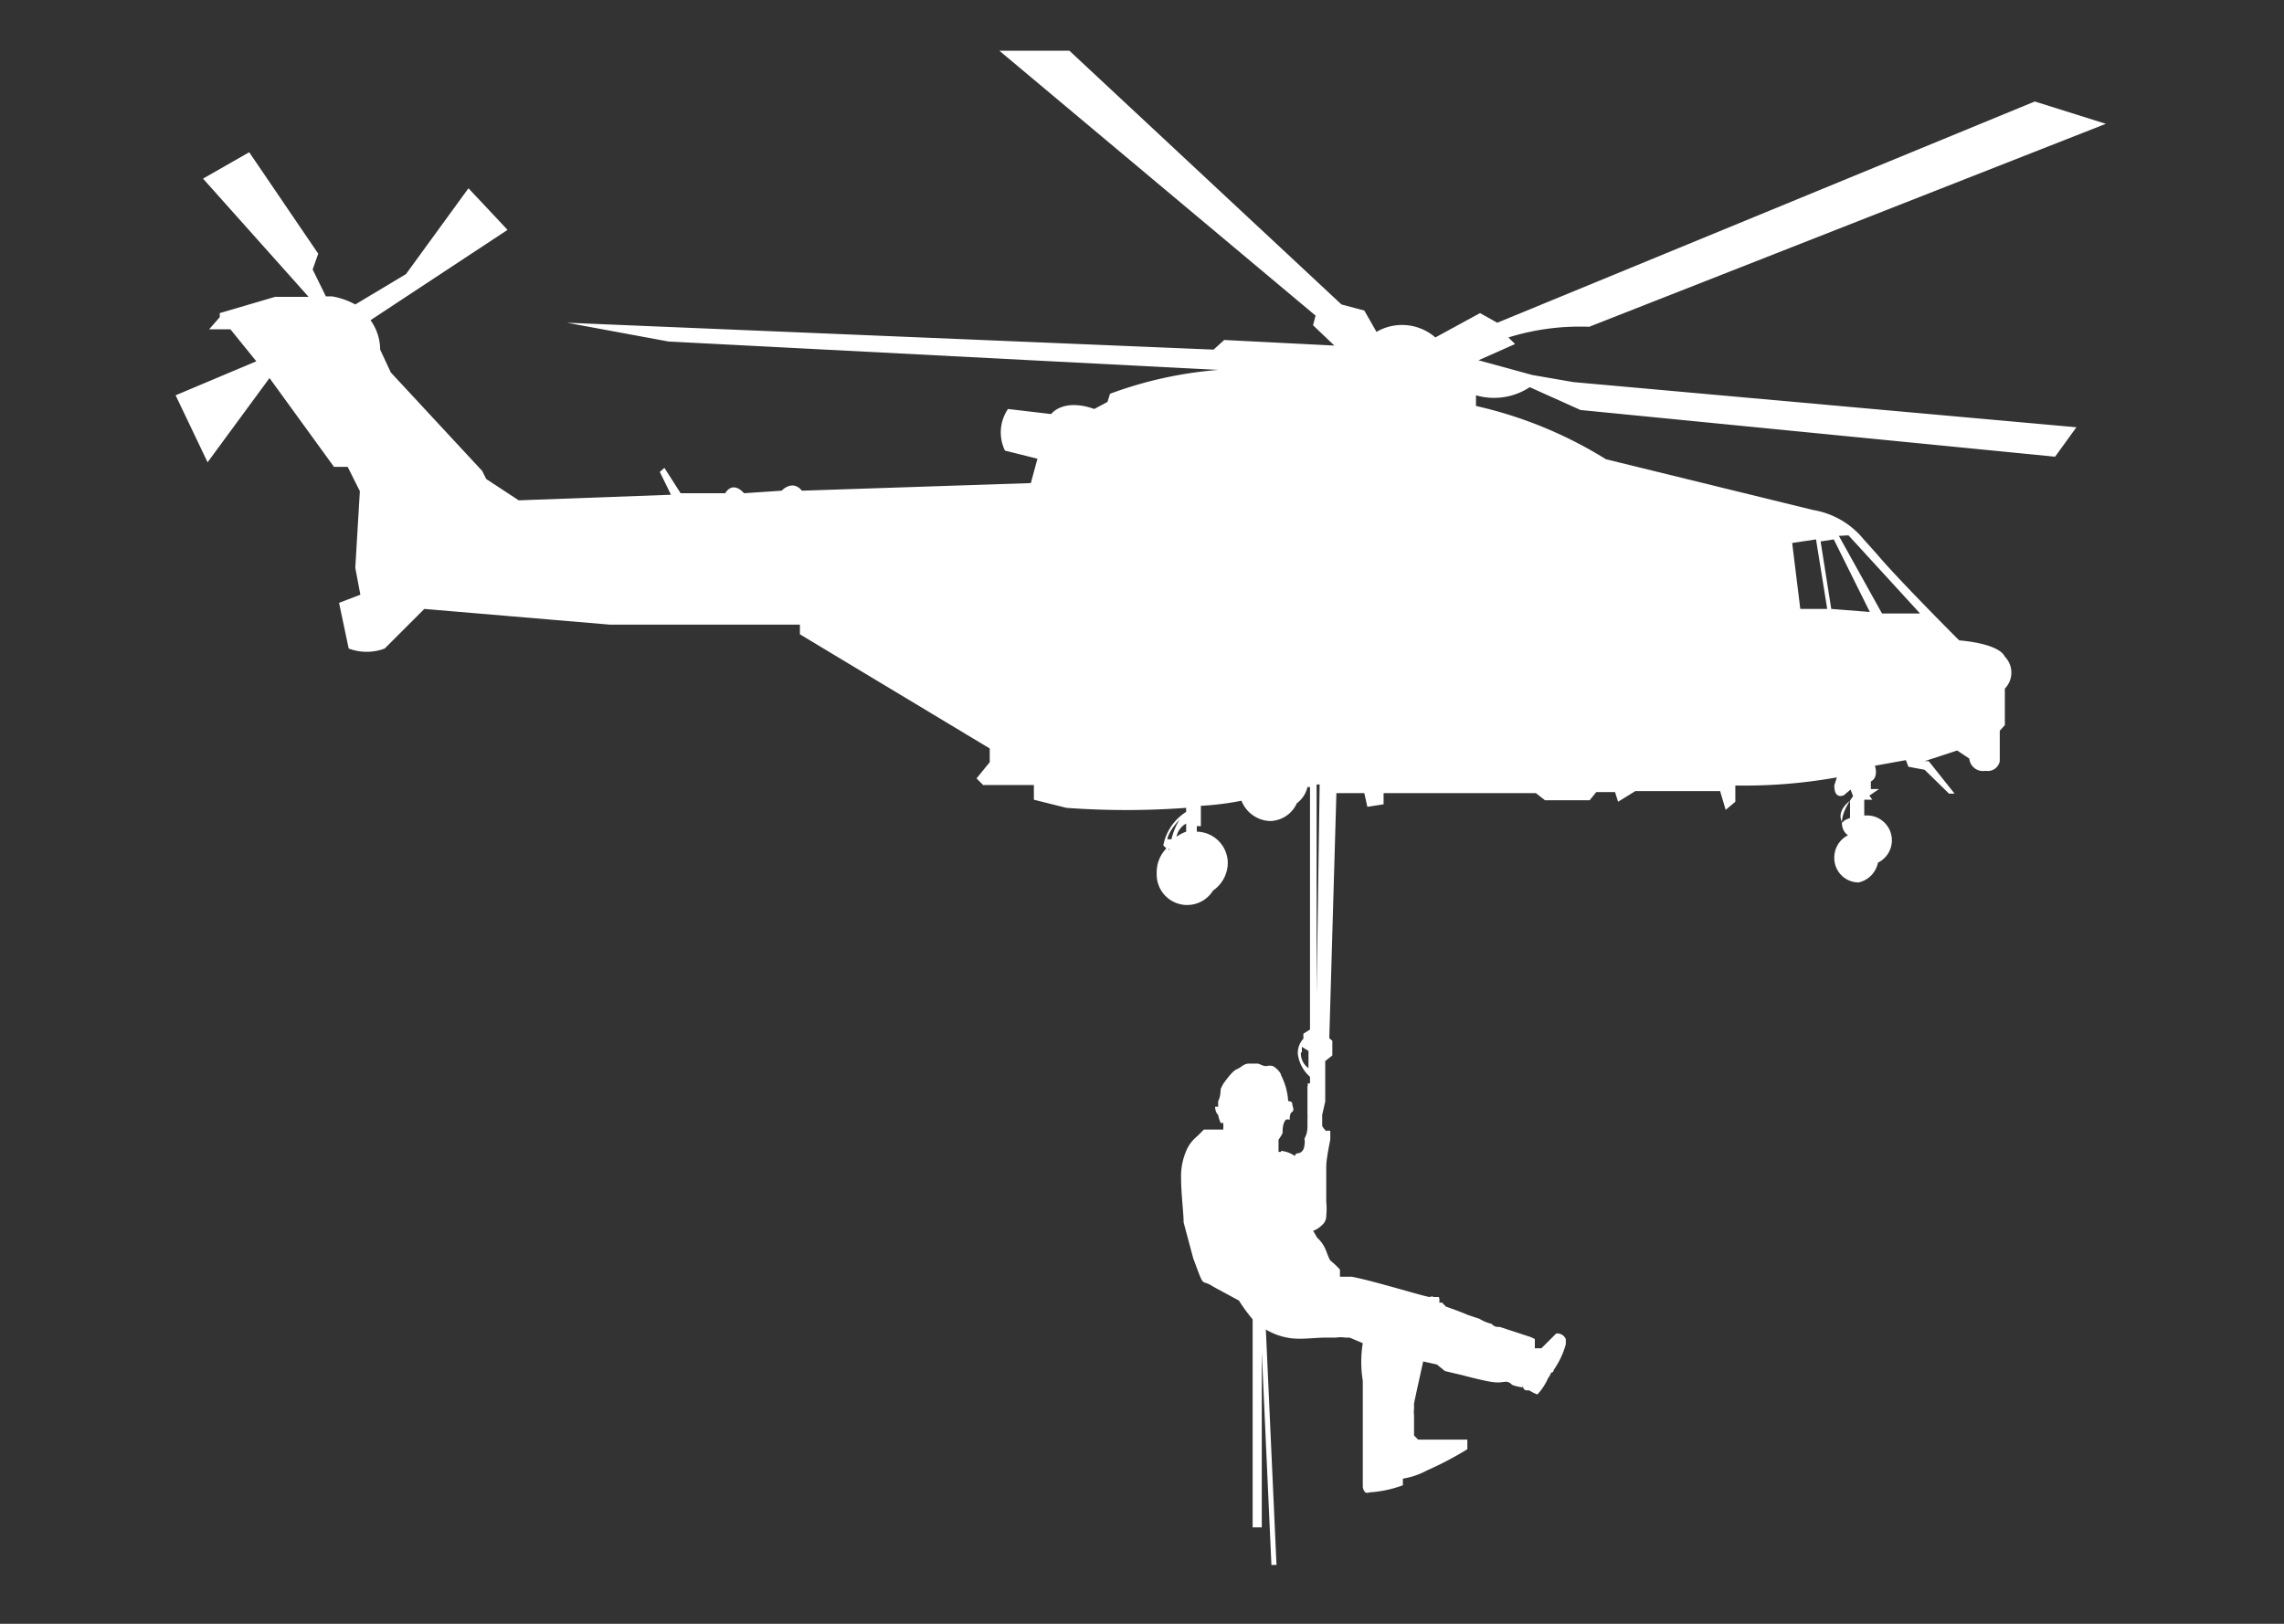 <?xml version="1.0" encoding="UTF-8"?> <svg xmlns="http://www.w3.org/2000/svg" viewBox="0 0 45 32"><rect x="0" y="0" width="45" height="32" fill="#333333" stroke="none"/><defs><style>.cls-1{fill:#fff;}.cls-2{fill:none;}</style></defs><g id="Calque_2" data-name="Calque 2"><g id="Calque_1-2" data-name="Calque 1"><path class="cls-1" d="M30.19,7.39,29.13,7.1l.72-.32-.13-.13a4.71,4.71,0,0,1,1.59-.21l10.18-4L40.09,2,29.5,6.36l-.34-.19-.88.48a1,1,0,0,0-1.16-.11l-.24-.42L26.43,6,21.07,1,19.69,1l6.23,5.22-.05.19.42.4-2.17-.11-.21.19L11.17,6.36l2,.37L24,7.29a7.91,7.91,0,0,0-2.13.47l-.05.16-.26.14c-.62-.22-.85.1-.85.1l-.85-.1a.82.82,0,0,0-.06.82l.64.16-.13.48-4.51.15c-.19-.23-.4,0-.4,0l-.74.05c-.24-.26-.37,0-.37,0l-.88,0-.32-.5L13,9.3l.22.45-3,.11-.64-.42-.08-.16L7.7,7.34l-.21-.45a1,1,0,0,0-.19-.58L10,4.53l-.77-.82L8,5.4,7,6a1.5,1.5,0,0,0-.46-.16H6.42l-.26-.53L6.27,5,4.91,3,4,3.52,6.08,5.85H5.42l-1.09.32,0,.08-.21.24.42,0,.51.63-1.59.67.63,1.32L5.31,7.45,6.58,9.2l.27,0,.24.48L7,11.19l.1.53-.42.16.19.9a1,1,0,0,0,.71,0L8.36,12l3.66.31h3.74l0,.19,3.74,2.25,0,.27-.26.32.13.13h1v.29l.64.16a16.08,16.08,0,0,0,2.36,0V16a1,1,0,0,0-.45.66l.08.08s.05,0,.05-.05a.08.08,0,0,0,0,.08L23,16.7a.67.67,0,0,0-.21.51.6.6,0,0,0,1.11.34.67.67,0,0,0,.29-.53.62.62,0,0,0-.61-.63h0v-.11l.08,0v-.4a5.59,5.59,0,0,0,.8-.1.63.63,0,0,0,.56.4.59.59,0,0,0,.53-.35.55.55,0,0,0,.21-.32h.05v4.78l-.13.08v.1a.41.41,0,0,0-.11.3.72.72,0,0,0,.24.45v.13h-.05a0,0,0,0,0,0,0v0a.07.07,0,0,1,0,.06v0h0a0,0,0,0,1,0,0l0,0v.07s0,0,0,0a0,0,0,0,1,0,0h0s0,0,0,0v.08s0,.06,0,.08,0,0,0,.06,0,.24,0,.26a0,0,0,0,0,0,0,.87.87,0,0,1,0,.1v.11c0,.08,0,.16-.06.27a.3.3,0,0,1,0,.13s0,.08-.06.13-.1,0-.13.08l0,0,0,0h0a.57.57,0,0,0-.27-.1v0l0,0V22.8s0,0,0,0l0,0c0-.05,0-.1,0-.1s-.05,0-.05,0v-.13s0-.08,0-.11,0,0,0,0a.91.91,0,0,0,.08-.13c0-.08,0-.18.06-.26a.08.08,0,0,1,.08,0c0-.05,0-.13.05-.16s0-.11,0-.16-.08-.05-.08-.05a1.29,1.29,0,0,0-.14-.51c0-.05-.1-.15-.16-.18a.24.24,0,0,0-.13,0c-.08,0-.13-.05-.18-.05h-.16c-.11,0-.16.08-.24.11s-.19.18-.27.29l-.05.1s0,.16-.05.24v.11c-.06,0-.06,0-.06,0s0,.11.06.16a.75.75,0,0,0,.05.16,0,0,0,0,0,0,0h.05l0,0a.7.7,0,0,1,0,.13v0h-.05l0,0H23.8l-.08,0s-.08.08-.13.13a.73.73,0,0,0-.21.27,1.26,1.26,0,0,0-.11.55c0,.32.05.69.05.88l.19.71c.24.64.13.38.4.56l.5.27a3.28,3.28,0,0,0,.27.37V30.1h.18V26.65l.19,4.19h.1l-.21-4.64a1.26,1.26,0,0,0,.42.16c.24.05.51,0,.77,0l.19,0a.65.65,0,0,1,.19,0h.08l.26.11a2.3,2.3,0,0,0,0,.74c0,.16,0,.29,0,.45v.43l0,.08v.1l0,.08,0,.32h0v.37l0,.05v.08a0,0,0,0,0,0,0l0,0s0,0,0,0v.08s0,.05,0,.05a.18.18,0,0,0,.05.11.09.09,0,0,0,.08,0,2.3,2.3,0,0,0,.66-.14l0-.13a1.51,1.51,0,0,0,.47-.16,6.68,6.68,0,0,0,.8-.42v-.06l0,0v-.08l0,0,0,0,0,0h0l0-.05-.05,0h-.14l-.1,0-.08,0h-.37l0,0H28l-.06,0,0,0-.08-.08v-.24h0v-.16a.49.49,0,0,1,0-.13s0-.08,0-.1.18-.83.18-.83l.27.06.16.13.34.08s.37.1.56.13.21,0,.32,0a.18.18,0,0,1,.1.06.8.8,0,0,0,.21.05l0-.05,0,0s0,.11.08.11,0,0,.05,0l0,0s0,0,0,0a.78.78,0,0,0,.16.08,1.11,1.11,0,0,0,.21-.32l0,0v0a.36.36,0,0,0,.06-.11s.05,0,.05-.05a1.66,1.66,0,0,0,.24-.51v-.1a.18.18,0,0,0-.19-.11s0,0,0,0-.08.08-.08.08l-.16.16-.05.05,0,0H30.3l0,0,0,0h-.06l0,0v-.18a.64.64,0,0,0-.14-.06l-.55-.18c-.06,0-.11,0-.16-.06a.82.82,0,0,1-.24-.1l-.24-.08c-.13-.06-.42-.16-.42-.16l-.08-.08-.06,0h0l0,0V25.7a.24.24,0,0,0,0-.14s0,0-.05,0l0,0s0,0-.05,0a.09.09,0,0,0-.08,0c-.08,0-1.11-.32-1.54-.4H26.4l0,0,0-.06v-.08a1.53,1.53,0,0,0-.19-.18c-.05-.08-.08-.21-.13-.29a.65.65,0,0,0-.13-.16l-.08-.14-.06,0,0,0s.05,0,.08,0l0,0a0,0,0,0,1,0,0,.55.55,0,0,0,.16-.11.23.23,0,0,0,.08-.18,1.23,1.23,0,0,0,0-.27V23l0,0v0c0-.18.08-.53.08-.55v-.16a.09.09,0,0,0-.08,0,.44.44,0,0,1-.08-.1c0-.06,0-.14,0-.22l.06-.26v-.06l0,0,0,0v-.74l.14-.11v-.29l-.06-.05.14-4.83.55,0,.06.27.32-.05,0-.22h3l.18.14h.88l.13-.16.37,0,.06.19.34-.21c.32,0,1.67,0,1.67,0l.11.37.19-.16,0-.32a10.39,10.39,0,0,0,2-.16l-.05.16c0,.29.19.19.19.19l.13-.11.05.13c-.37.51-.18.72-.1.77h0a.49.49,0,0,0-.27.45.48.48,0,0,0,.48.48A.5.5,0,0,0,37,17a.49.49,0,0,0-.21-.93h-.06l0-.31.16,0-.06-.08.19-.13-.16,0V15.4c.16-.08.08-.31.08-.31l.61-.11.05.13.32.06.48.47h.11L38,15l-.08,0V15l.64-.21.24.16a.27.27,0,0,0,.32.24A.24.24,0,0,0,39.4,15V14.4l.1-.11,0-.72a.45.45,0,0,0,0-.63c-.13-.27-.9-.32-.9-.32s-1.22-1.22-1.62-1.7l-.26-.29a1.63,1.63,0,0,0-1-.58l-4.08-1A8.3,8.3,0,0,0,29.08,8l0-.21a1.28,1.28,0,0,0,1.06-.16l1,.45L40.49,9l.42-.58L31,7.53ZM23,16.54s0-.13.24-.39a1.38,1.38,0,0,0-.16.39Zm.37-.15a.7.7,0,0,0-.19.1.38.38,0,0,1,.19-.26Zm2.28,4.35c0-.06,0-.08,0-.11l.13.08v.34A.36.36,0,0,1,25.63,20.74Zm.29-1.14V15.46H26Zm10.37-3.37c-.16-.24.14-.45.14-.45l0,.34C36.37,16.15,36.32,16.17,36.29,16.23Zm.11-5.68,1.41,1.54-.75,0-.85-1.53Zm-.29.08.71,1.43L36.08,12l-.21-1.33Zm-.35,0L36,12l-.53,0-.16-1.3Z"></path><rect class="cls-2" width="45" height="32"></rect></g></g></svg> 